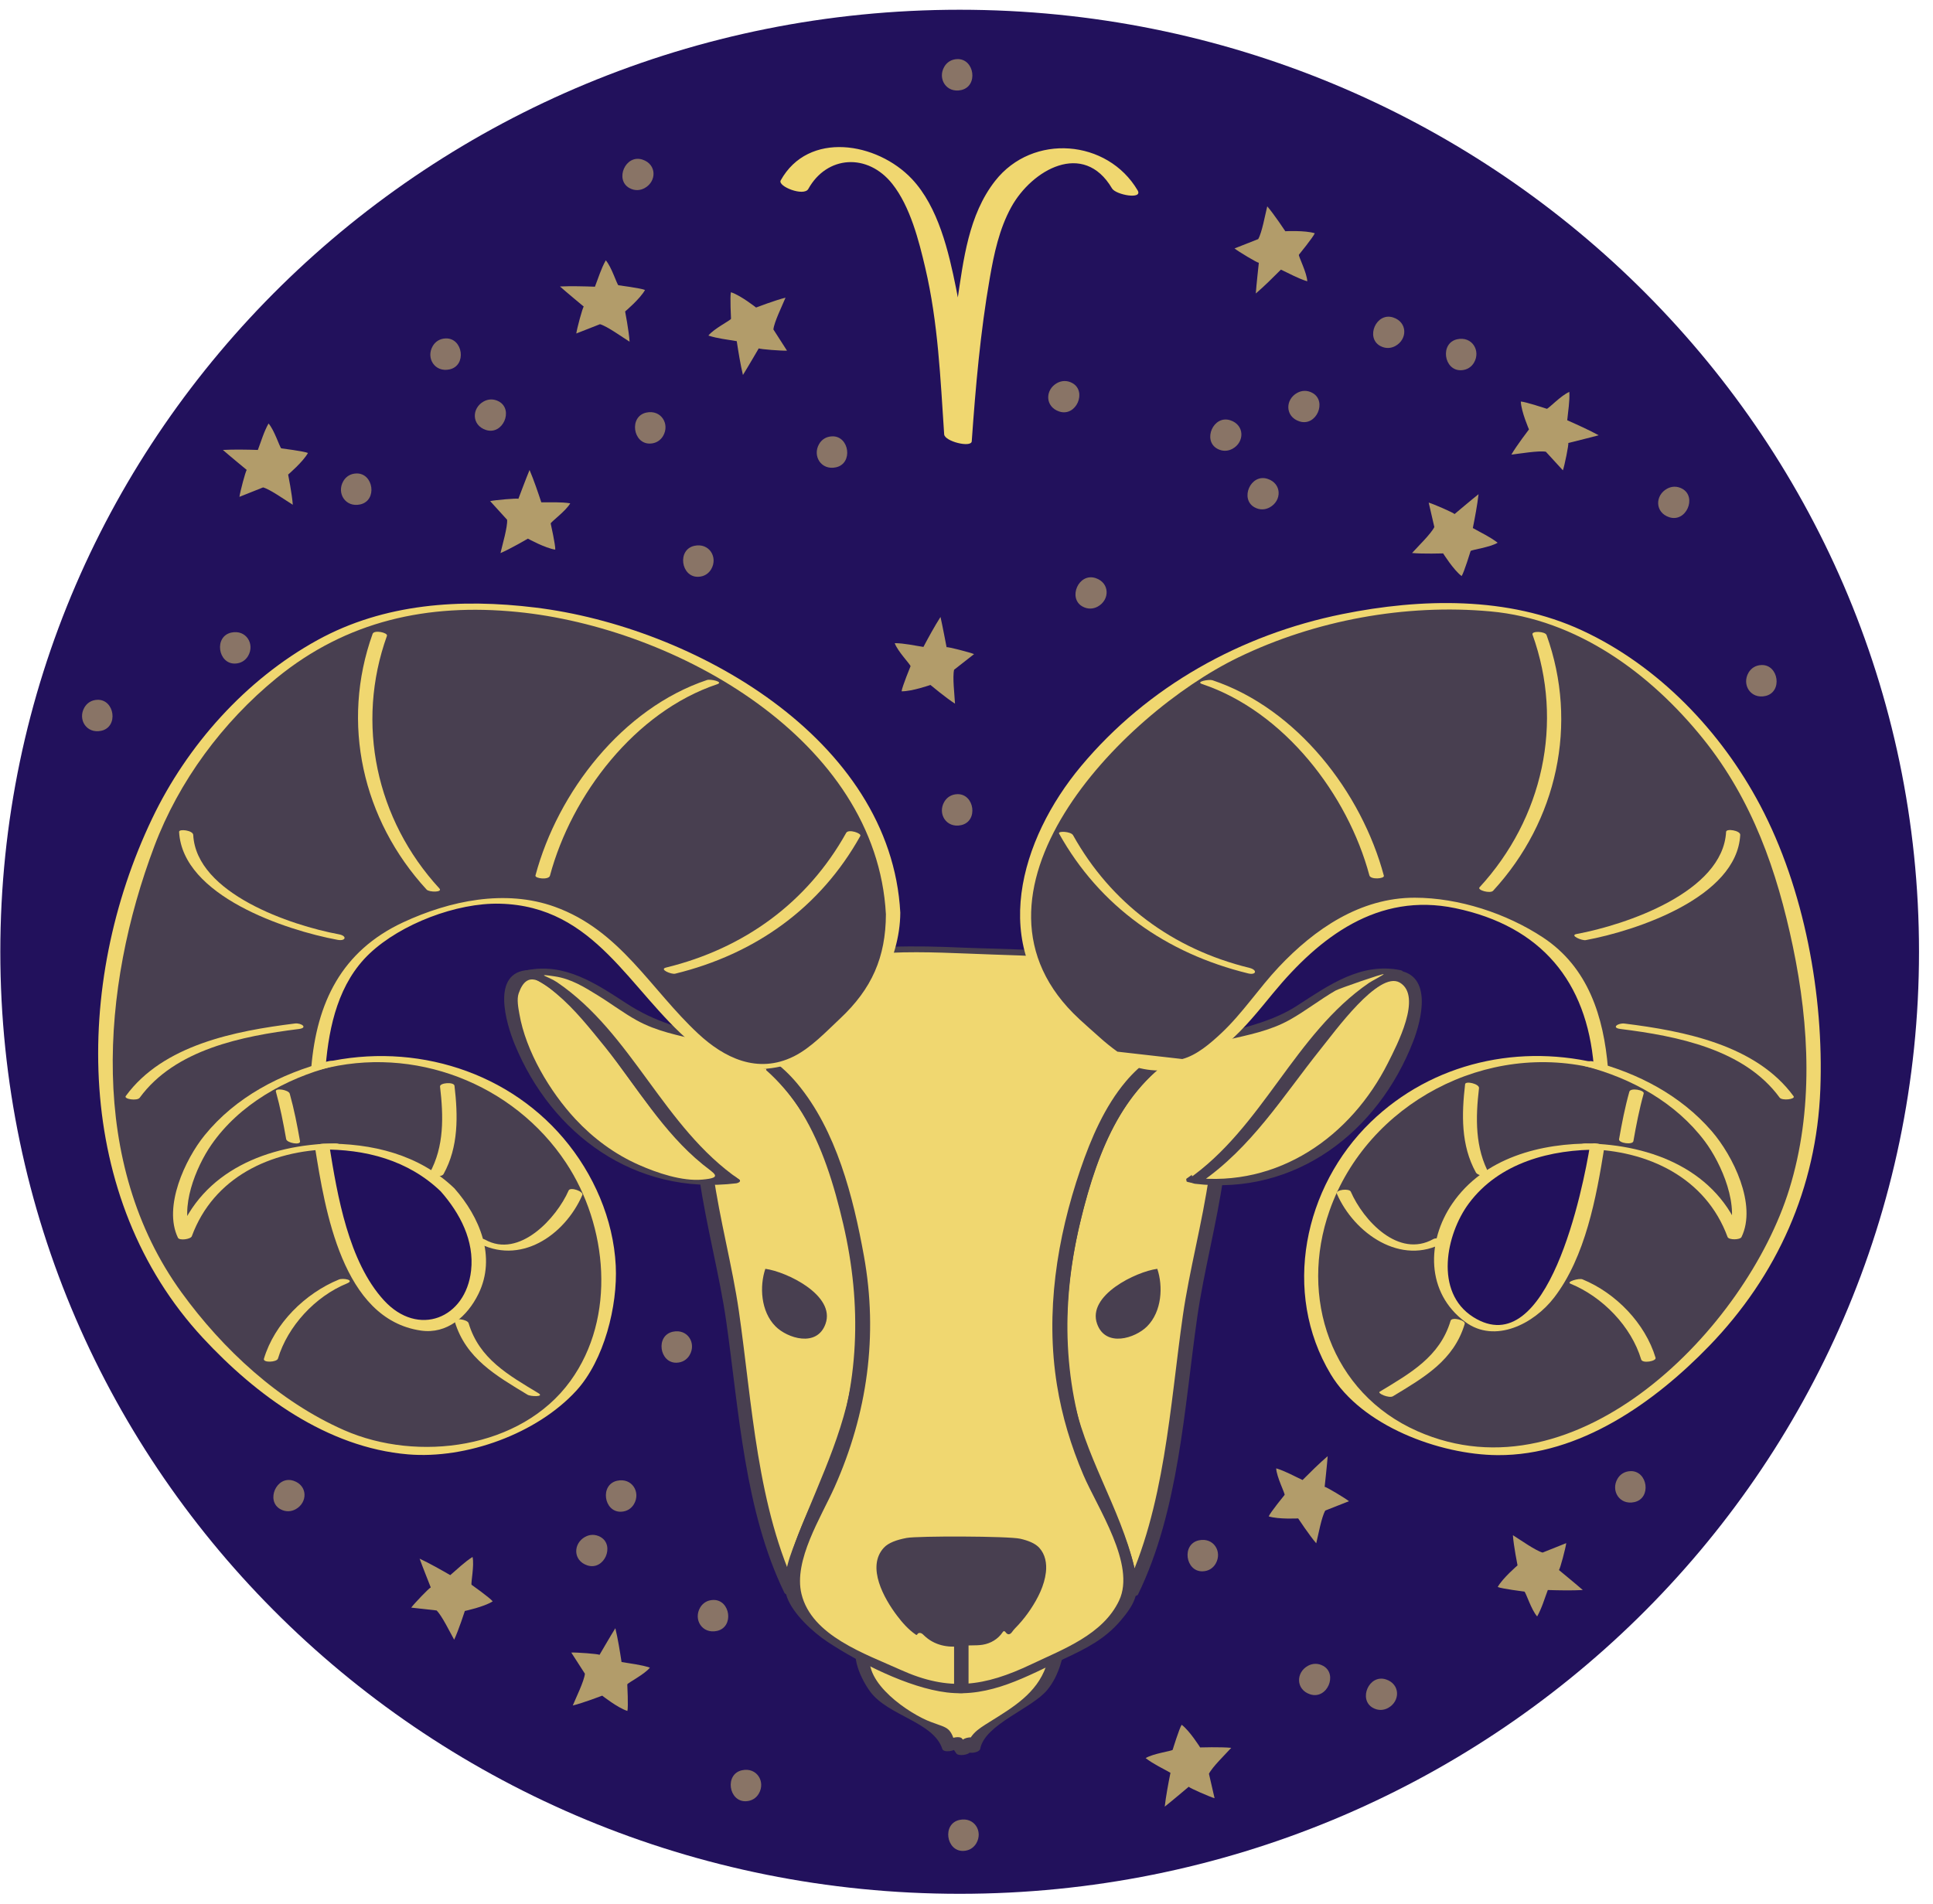 <svg width="136" height="134" viewBox="0 0 136 134" fill="none" xmlns="http://www.w3.org/2000/svg">
<path d="M67.519 133.27C104.796 133.27 135.016 103.59 135.016 66.978C135.016 30.366 104.796 0.686 67.519 0.686C30.241 0.686 0.022 30.366 0.022 66.978C0.022 103.59 30.241 133.27 67.519 133.27Z" fill="#22115C"/>
<g opacity="0.7">
<path d="M108.761 31.789C108.24 31.697 106.948 31.924 106.336 31.99C106.708 31.347 107.574 30.218 107.574 30.218C107.574 30.218 107.027 28.963 107 28.257C107.304 28.262 108.831 28.768 108.831 28.768C108.955 28.756 109.848 27.809 110.414 27.58C110.45 28.254 110.326 28.922 110.266 29.575C110.937 29.87 111.823 30.27 112.478 30.63C111.981 30.77 110.339 31.173 110.339 31.173C110.385 31.266 110.074 32.785 109.96 33.098L108.761 31.789Z" fill="#F0D770"/>
<path d="M30.716 113.33C31.094 113.694 31.655 114.861 31.954 115.387C32.27 114.714 32.705 113.366 32.705 113.366C32.705 113.366 34.066 113.076 34.665 112.69C34.486 112.451 33.178 111.522 33.178 111.522C33.118 111.415 33.384 110.152 33.247 109.566C32.669 109.931 32.186 110.416 31.679 110.844C31.044 110.477 30.199 110.001 29.523 109.685C29.692 110.162 30.308 111.711 30.308 111.711C30.206 111.728 29.128 112.858 28.933 113.13L30.716 113.33Z" fill="#F0D770"/>
<path d="M42.213 22.814C42.723 22.958 43.78 23.724 44.296 24.047C44.251 23.307 43.982 21.918 43.982 21.918C43.982 21.918 45.038 21.029 45.381 20.406C45.107 20.282 43.508 20.073 43.508 20.073C43.402 20.008 43.023 18.77 42.621 18.321C42.287 18.911 42.098 19.564 41.857 20.176C41.122 20.148 40.15 20.125 39.399 20.16C39.779 20.504 41.072 21.576 41.072 21.576C40.988 21.64 40.587 23.138 40.546 23.468L42.213 22.814Z" fill="#F0D770"/>
<path d="M54.414 23.185C54.464 22.668 55.037 21.51 55.267 20.948C54.536 21.127 53.195 21.641 53.195 21.641C53.195 21.641 52.11 20.783 51.425 20.565C51.35 20.854 51.432 22.435 51.432 22.435C51.386 22.55 50.217 23.137 49.84 23.614C50.492 23.828 51.179 23.892 51.836 24.009C51.944 24.726 52.097 25.67 52.271 26.387C52.544 25.956 53.385 24.513 53.385 24.513C53.461 24.581 55.033 24.695 55.371 24.675L54.414 23.185Z" fill="#F0D770"/>
<path d="M88.523 16.826C88.787 16.378 89.013 15.108 89.16 14.521C89.647 15.085 90.431 16.272 90.431 16.272C90.431 16.272 91.82 16.199 92.504 16.415C92.392 16.693 91.385 17.928 91.385 17.928C91.355 18.046 91.953 19.196 91.976 19.796C91.321 19.595 90.724 19.253 90.121 18.974C89.606 19.491 88.922 20.171 88.354 20.653C88.386 20.147 88.567 18.493 88.567 18.493C88.461 18.503 87.119 17.694 86.857 17.483L88.523 16.826Z" fill="#F0D770"/>
<path d="M67.128 47.131C67.005 47.636 67.161 48.917 67.191 49.518C66.56 49.117 65.463 48.201 65.463 48.201C65.463 48.201 64.153 48.661 63.434 48.648C63.459 48.352 64.063 46.882 64.063 46.882C64.057 46.759 63.147 45.829 62.951 45.259C63.638 45.266 64.309 45.425 64.97 45.525C65.308 44.884 65.769 44.041 66.171 43.416C66.287 43.913 66.599 45.546 66.599 45.546C66.698 45.506 68.22 45.904 68.533 46.03L67.128 47.131Z" fill="#F0D770"/>
<path d="M100.916 37.089C100.69 37.558 99.754 38.463 99.348 38.915C100.097 38.988 101.536 38.944 101.536 38.944C101.536 38.944 102.264 40.109 102.835 40.539C103.005 40.292 103.468 38.776 103.468 38.776C103.55 38.683 104.853 38.514 105.369 38.192C104.829 37.775 104.201 37.488 103.624 37.159C103.767 36.451 103.944 35.508 104.026 34.777C103.621 35.092 102.337 36.177 102.337 36.177C102.286 36.087 100.846 35.46 100.519 35.37L100.916 37.089Z" fill="#F0D770"/>
<path d="M35.68 36.578C35.716 37.098 35.345 38.335 35.213 38.922C35.904 38.629 37.142 37.905 37.142 37.905C37.142 37.905 38.354 38.574 39.066 38.679C39.091 38.383 38.745 36.837 38.745 36.837C38.772 36.716 39.827 35.946 40.12 35.42C39.44 35.31 38.751 35.362 38.084 35.348C37.858 34.661 37.549 33.755 37.258 33.074C37.058 33.543 36.472 35.104 36.472 35.104C36.384 35.048 34.814 35.188 34.486 35.264L35.68 36.578Z" fill="#F0D770"/>
<path d="M18.511 34.299C19.019 34.442 20.081 35.201 20.6 35.521C20.55 34.783 20.273 33.396 20.273 33.396C20.273 33.396 21.324 32.498 21.667 31.876C21.389 31.753 19.789 31.551 19.789 31.551C19.684 31.488 19.301 30.253 18.893 29.804C18.561 30.396 18.375 31.051 18.142 31.664C17.405 31.639 16.432 31.622 15.682 31.663C16.065 32.004 17.361 33.071 17.361 33.071C17.279 33.134 16.886 34.633 16.847 34.963L18.511 34.299Z" fill="#F0D770"/>
<path d="M41.152 117.782C41.102 118.299 40.529 119.457 40.299 120.019C41.03 119.84 42.371 119.326 42.371 119.326C42.371 119.326 43.456 120.184 44.142 120.402C44.216 120.114 44.134 118.532 44.134 118.532C44.18 118.417 45.349 117.83 45.726 117.353C45.074 117.139 44.387 117.076 43.73 116.958C43.622 116.241 43.468 115.297 43.294 114.58C43.02 115.011 42.181 116.454 42.181 116.454C42.104 116.386 40.532 116.272 40.193 116.292L41.152 117.782Z" fill="#F0D770"/>
<path d="M93.243 106.299C92.978 106.747 92.752 108.017 92.606 108.604C92.119 108.04 91.335 106.853 91.335 106.853C91.335 106.853 89.945 106.926 89.262 106.71C89.374 106.432 90.381 105.197 90.381 105.197C90.411 105.079 89.813 103.929 89.789 103.329C90.445 103.53 91.042 103.872 91.644 104.151C92.16 103.634 92.844 102.954 93.412 102.472C93.379 102.978 93.198 104.632 93.198 104.632C93.305 104.622 94.647 105.431 94.909 105.642L93.243 106.299Z" fill="#F0D770"/>
<path d="M85.058 124.824C85.284 124.355 86.22 123.45 86.626 122.998C85.876 122.925 84.438 122.969 84.438 122.969C84.438 122.969 83.71 121.804 83.139 121.374C82.969 121.621 82.505 123.137 82.505 123.137C82.424 123.23 81.121 123.399 80.604 123.721C81.145 124.138 81.773 124.426 82.35 124.754C82.206 125.462 82.03 126.405 81.947 127.136C82.353 126.821 83.636 125.736 83.636 125.736C83.687 125.826 85.128 126.453 85.454 126.544L85.058 124.824Z" fill="#F0D770"/>
<path d="M108.531 109.257C108.023 109.114 106.961 108.355 106.443 108.035C106.492 108.773 106.769 110.159 106.769 110.159C106.769 110.159 105.719 111.057 105.375 111.679C105.653 111.802 107.254 112.004 107.254 112.004C107.359 112.067 107.742 113.302 108.15 113.751C108.482 113.16 108.667 112.504 108.9 111.891C109.638 111.916 110.611 111.933 111.36 111.892C110.977 111.551 109.681 110.485 109.681 110.485C109.764 110.422 110.157 108.923 110.196 108.592L108.531 109.257Z" fill="#F0D770"/>
</g>
<g opacity="0.5">
<path d="M34.037 28.248C33.173 28.719 33.174 29.924 34.186 30.256C35.382 30.648 36.152 28.838 35.107 28.256C34.728 28.046 34.346 28.08 34.037 28.248Z" fill="#F0D770"/>
<path d="M103.706 25.52C104.199 24.679 103.565 23.646 102.525 23.874C101.294 24.144 101.584 26.084 102.784 26.054C103.22 26.043 103.53 25.82 103.706 25.52Z" fill="#F0D770"/>
<path d="M89.331 35.706C90.195 35.235 90.195 34.03 89.183 33.698C87.986 33.306 87.217 35.116 88.261 35.698C88.64 35.909 89.023 35.874 89.331 35.706Z" fill="#F0D770"/>
<path d="M113.805 104.06C113.311 104.901 113.946 105.934 114.986 105.706C116.217 105.436 115.927 103.496 114.726 103.526C114.292 103.537 113.981 103.761 113.805 104.06Z" fill="#F0D770"/>
<path d="M98.171 24.349C99.035 23.878 99.034 22.673 98.022 22.341C96.826 21.949 96.056 23.759 97.101 24.341C97.481 24.552 97.863 24.517 98.171 24.349Z" fill="#F0D770"/>
<path d="M5.943 49.78C5.449 50.621 6.083 51.653 7.124 51.426C8.355 51.156 8.064 49.216 6.864 49.246C6.428 49.257 6.119 49.48 5.943 49.78Z" fill="#F0D770"/>
<path d="M41.172 108.149C40.308 108.62 40.309 109.826 41.321 110.157C42.517 110.549 43.287 108.739 42.243 108.157C41.864 107.946 41.481 107.981 41.172 108.149Z" fill="#F0D770"/>
<path d="M17.454 46.162C17.948 45.321 17.314 44.288 16.273 44.516C15.042 44.786 15.332 46.726 16.533 46.696C16.967 46.685 17.278 46.461 17.454 46.162Z" fill="#F0D770"/>
<path d="M92.027 117.223C91.163 117.694 91.164 118.899 92.176 119.231C93.372 119.623 94.141 117.813 93.097 117.231C92.718 117.021 92.335 117.056 92.027 117.223Z" fill="#F0D770"/>
<path d="M46.652 30.681C47.146 29.84 46.512 28.808 45.471 29.035C44.24 29.305 44.53 31.245 45.731 31.215C46.166 31.204 46.476 30.98 46.652 30.681Z" fill="#F0D770"/>
<path d="M86.71 31.584C87.575 31.113 87.574 29.908 86.562 29.576C85.365 29.184 84.597 30.994 85.64 31.576C86.019 31.786 86.402 31.751 86.71 31.584Z" fill="#F0D770"/>
<path d="M30.448 24.349C29.954 25.19 30.588 26.223 31.629 25.995C32.86 25.725 32.57 23.785 31.369 23.815C30.934 23.826 30.624 24.05 30.448 24.349Z" fill="#F0D770"/>
<path d="M117.293 34.389C116.429 34.86 116.43 36.066 117.442 36.397C118.638 36.789 119.407 34.979 118.363 34.397C117.985 34.186 117.602 34.221 117.293 34.389Z" fill="#F0D770"/>
<path d="M24.159 33.852C23.665 34.693 24.299 35.726 25.34 35.498C26.571 35.228 26.281 33.288 25.08 33.318C24.645 33.328 24.335 33.552 24.159 33.852Z" fill="#F0D770"/>
<path d="M50.037 40.056C50.53 39.215 49.896 38.182 48.855 38.41C47.624 38.68 47.915 40.62 49.115 40.59C49.551 40.58 49.861 40.356 50.037 40.056Z" fill="#F0D770"/>
<path d="M91.273 27.644C90.408 28.115 90.409 29.321 91.421 29.652C92.618 30.044 93.388 28.234 92.343 27.652C91.964 27.441 91.581 27.476 91.273 27.644Z" fill="#F0D770"/>
<path d="M74.379 26.951C73.515 27.422 73.516 28.627 74.528 28.959C75.724 29.351 76.493 27.541 75.449 26.959C75.07 26.749 74.688 26.784 74.379 26.951Z" fill="#F0D770"/>
<path d="M57.634 31.24C57.14 32.081 57.775 33.114 58.815 32.886C60.046 32.616 59.756 30.676 58.556 30.706C58.12 30.717 57.81 30.94 57.634 31.24Z" fill="#F0D770"/>
<path d="M66.439 4.693C65.946 5.534 66.58 6.566 67.621 6.339C68.852 6.069 68.561 4.129 67.361 4.159C66.925 4.169 66.616 4.393 66.439 4.693Z" fill="#F0D770"/>
<path d="M97.662 120.191C98.526 119.72 98.525 118.514 97.513 118.183C96.317 117.791 95.547 119.601 96.592 120.183C96.97 120.393 97.353 120.359 97.662 120.191Z" fill="#F0D770"/>
<path d="M44.603 105.848C45.096 105.007 44.462 103.974 43.422 104.202C42.191 104.472 42.481 106.412 43.681 106.382C44.117 106.371 44.426 106.148 44.603 105.848Z" fill="#F0D770"/>
<path d="M77.229 42.688C78.094 42.217 78.092 41.012 77.08 40.68C75.884 40.288 75.114 42.098 76.159 42.68C76.538 42.89 76.921 42.856 77.229 42.688Z" fill="#F0D770"/>
<path d="M49.262 113.125C48.768 113.966 49.402 114.999 50.443 114.771C51.674 114.501 51.384 112.561 50.183 112.591C49.748 112.602 49.438 112.825 49.262 113.125Z" fill="#F0D770"/>
<path d="M20.795 106.21C21.659 105.739 21.658 104.534 20.646 104.202C19.45 103.81 18.68 105.62 19.724 106.202C20.103 106.413 20.487 106.378 20.795 106.21Z" fill="#F0D770"/>
<path d="M123.023 47.333C122.529 48.174 123.163 49.206 124.204 48.979C125.435 48.709 125.144 46.769 123.944 46.799C123.508 46.81 123.199 47.034 123.023 47.333Z" fill="#F0D770"/>
<path d="M48.518 95.362C49.011 94.521 48.377 93.489 47.337 93.716C46.105 93.986 46.396 95.926 47.596 95.896C48.031 95.886 48.341 95.662 48.518 95.362Z" fill="#F0D770"/>
<path d="M53.386 126.222C53.879 125.381 53.245 124.348 52.204 124.576C50.973 124.846 51.264 126.786 52.464 126.756C52.9 126.745 53.21 126.521 53.386 126.222Z" fill="#F0D770"/>
<path d="M66.439 56.421C65.946 57.262 66.58 58.295 67.621 58.067C68.852 57.797 68.561 55.857 67.361 55.887C66.925 55.897 66.616 56.121 66.439 56.421Z" fill="#F0D770"/>
<path d="M45.35 13.239C46.214 12.768 46.213 11.563 45.201 11.231C44.005 10.839 43.235 12.649 44.28 13.231C44.659 13.442 45.041 13.407 45.35 13.239Z" fill="#F0D770"/>
<path d="M68.689 129.717C69.182 128.876 68.548 127.843 67.507 128.071C66.276 128.341 66.567 130.281 67.767 130.251C68.202 130.24 68.512 130.016 68.689 129.717Z" fill="#F0D770"/>
<path d="M85.527 110.042C86.021 109.201 85.387 108.168 84.346 108.396C83.115 108.666 83.405 110.606 84.606 110.576C85.041 110.566 85.351 110.342 85.527 110.042Z" fill="#F0D770"/>
</g>
<path d="M56.871 13.295C58.182 10.932 61.052 10.757 62.782 12.944C64.04 14.534 64.65 16.932 65.1 18.856C66.006 22.723 66.163 26.621 66.429 30.565C66.463 31.065 68.335 31.526 68.369 31.055C68.642 27.205 68.975 23.371 69.639 19.565C69.935 17.861 70.303 16.109 71.15 14.573C72.596 11.948 76.233 9.856 78.239 13.26C78.508 13.716 80.434 14.064 80.039 13.395C77.923 9.804 72.662 9.358 70.019 12.724C68.133 15.127 67.787 18.296 67.35 21.2C66.888 24.271 66.646 27.358 66.426 30.454C67.073 30.617 67.719 30.781 68.366 30.944C68.124 27.362 67.979 23.816 67.266 20.285C66.749 17.722 66.02 14.567 64.157 12.592C61.707 9.997 56.872 9.192 54.928 12.695C54.694 13.115 56.562 13.851 56.871 13.295Z" fill="#F0D770"/>
<path d="M69.652 115.808C69.47 115.714 69.124 115.809 68.239 115.809C68.006 115.809 67.769 115.811 67.533 115.812C67.297 115.81 67.061 115.809 66.828 115.809C65.942 115.81 65.597 115.714 65.413 115.808C64.669 115.793 63.925 115.754 63.184 115.675C62.788 115.633 62.375 115.602 61.987 115.513C61.785 115.467 61.534 115.325 61.327 115.356C60.315 115.511 60.873 117.197 61.057 117.747C61.421 118.83 62.302 119.689 63.227 120.334C63.731 120.686 64.267 121.001 64.829 121.257C65.103 121.381 66.189 121.567 66.335 121.765C66.625 122.157 66.589 122.596 66.805 123.015C66.882 122.816 67.007 122.568 67.223 122.475C67.453 122.717 67.531 123.053 67.768 123.28C67.896 122.982 67.928 122.749 68.171 122.483C68.331 122.667 68.348 122.913 68.462 123.122C68.434 122.352 68.908 121.981 69.503 121.536C69.801 121.314 70.237 121.201 70.559 120.993C70.903 120.771 71.198 120.481 71.549 120.273C72.207 119.883 72.748 119.461 73.243 118.865C73.713 118.298 74.01 117.622 74.207 116.922C74.311 116.556 74.383 116.184 74.454 115.811C74.524 115.439 74.635 115.348 74.32 115.264C74.048 115.191 73.403 115.458 73.111 115.507C72.699 115.576 72.287 115.632 71.873 115.676C71.382 115.729 70.092 116.036 69.652 115.808Z" fill="#F0D770"/>
<path d="M69.885 115.606C67.802 115.26 65.535 115.72 63.417 115.473C62.663 115.385 61.239 114.769 60.531 115.478C59.664 116.347 60.646 118.27 61.232 119.053C62.508 120.76 65.676 121.166 66.3 123.078C66.393 123.362 67.188 123.229 67.299 123.009C67.423 122.847 67.547 122.685 67.671 122.523C67.361 122.545 67.052 122.567 66.741 122.589C66.917 122.861 67.099 123.129 67.287 123.394C67.428 123.598 68.174 123.502 68.261 123.274C68.343 122.983 68.477 122.717 68.664 122.477C68.331 122.5 67.999 122.523 67.665 122.546C67.762 122.759 67.859 122.972 67.956 123.185C68.082 123.463 68.91 123.357 68.966 123.061C69.298 121.331 72.623 120.23 73.691 118.912C74.537 117.868 74.778 116.635 75.035 115.367C75.027 115.35 75.019 115.333 75.011 115.316C73.791 114.357 71.432 115.88 69.99 115.623C69.741 115.579 68.808 115.902 69.311 115.991C70.206 116.151 70.991 116.004 71.897 115.873C73.392 115.658 74.318 115.23 73.595 117.272C72.922 119.173 71.277 120.144 69.645 121.162C68.728 121.734 68.168 122.072 67.955 123.184C68.292 123.143 68.628 123.101 68.965 123.06C68.868 122.847 68.771 122.634 68.674 122.421C68.546 122.138 67.816 122.269 67.676 122.49C67.488 122.73 67.354 122.995 67.272 123.287C67.597 123.247 67.922 123.207 68.247 123.167C68.058 122.903 67.877 122.634 67.701 122.362C67.552 122.138 66.934 122.284 66.772 122.428C66.444 122.718 66.507 122.633 66.309 123.022C66.642 122.999 66.975 122.976 67.308 122.953C66.835 121.503 66.803 121.662 65.496 121.177C64.02 120.629 60.683 118.421 61.246 116.341C61.57 115.146 64.257 115.992 65.3 116.015C66.632 116.045 68.107 115.793 69.416 116.01C69.733 116.063 70.533 115.713 69.885 115.606Z" fill="#483F50"/>
<path d="M76.4 103.058C74.52 98.406 74.061 93.229 74.993 88.315C75.743 84.367 77.101 79.393 79.692 76.218C80.982 74.637 82.805 73.617 84.8 72.911C87.222 78.252 85.091 83.894 84.188 89.559C83.12 96.263 82.513 103.34 80.53 109.803C80.283 110.608 79.966 111.377 79.584 112.1C79.571 111.904 79.569 111.707 79.544 111.512C79.165 108.525 77.532 105.857 76.4 103.058Z" fill="#F0D770"/>
<path d="M76.894 103.053C74.778 97.54 74.625 91.898 75.957 86.194C77.263 80.608 79.341 75.284 85.144 73.088C84.865 73.031 84.585 72.974 84.306 72.917C86.875 79.206 84.134 86.208 83.22 92.594C82.311 98.944 81.957 106.14 79.102 112.002C79.431 112.052 79.761 112.102 80.091 112.152C79.87 108.9 78.135 106.006 76.894 103.053C76.783 102.79 75.791 102.791 75.907 103.063C77.132 105.979 78.86 108.84 79.079 112.052C79.097 112.32 79.959 112.429 80.069 112.202C82.947 106.292 83.318 99.095 84.234 92.692C85.158 86.244 87.888 79.256 85.295 72.906C85.204 72.68 84.641 72.666 84.457 72.735C79.027 74.79 76.758 79.301 75.323 84.586C73.639 90.789 73.585 97.011 75.908 103.062C76.007 103.326 77.002 103.334 76.894 103.053Z" fill="#483F50"/>
<path d="M58.87 103.058C60.749 98.406 61.209 93.229 60.277 88.315C59.526 84.367 58.169 79.393 55.578 76.218C54.288 74.637 52.465 73.617 50.47 72.911C48.047 78.252 50.179 83.894 51.081 89.559C52.15 96.263 52.756 103.34 54.74 109.803C54.987 110.608 55.304 111.377 55.686 112.1C55.699 111.904 55.701 111.707 55.725 111.512C56.105 108.525 57.738 105.857 58.87 103.058Z" fill="#F0D770"/>
<path d="M59.374 103.124C61.702 97.059 61.608 90.851 59.934 84.648C58.493 79.306 56.198 74.836 50.748 72.774C50.568 72.706 50.064 72.602 49.965 72.845C47.348 79.251 50.176 86.517 51.101 93.02C51.989 99.261 52.385 106.33 55.19 112.09C55.285 112.284 56.168 112.46 56.188 112.168C56.41 108.936 58.141 106.059 59.374 103.124C59.462 102.916 58.492 102.691 58.365 102.991C57.132 105.926 55.401 108.803 55.181 112.035C55.514 112.061 55.846 112.087 56.178 112.113C53.248 106.097 52.928 98.786 51.985 92.266C51.069 85.942 48.431 79.203 50.974 72.977C50.714 73.001 50.453 73.025 50.192 73.048C55.965 75.233 58.038 80.603 59.326 86.132C60.655 91.839 60.477 97.487 58.365 102.991C58.282 103.209 59.259 103.424 59.374 103.124Z" fill="#483F50"/>
<path d="M84.447 72.171C81.427 66.556 72.413 67.169 66.975 66.855C61.782 66.555 53.619 66.976 50.824 72.171C50.691 72.417 50.581 72.664 50.469 72.911C52.465 73.617 54.288 74.637 55.578 76.218C58.169 79.393 59.526 84.366 60.276 88.315C61.21 93.229 60.75 98.407 58.869 103.058C57.738 105.857 56.105 108.525 55.724 111.513C55.7 111.708 55.698 111.905 55.685 112.101C56.621 113.879 57.99 115.353 59.986 116.199C61.846 116.986 63.487 117.99 65.324 118.536C65.79 118.803 66.418 118.932 67.314 118.938C67.424 118.939 67.527 118.923 67.635 118.919C67.743 118.922 67.846 118.939 67.956 118.938C68.852 118.932 69.479 118.803 69.945 118.536C71.782 117.989 73.423 116.986 75.282 116.199C77.279 115.353 78.647 113.879 79.584 112.101C79.571 111.905 79.569 111.708 79.544 111.513C79.164 108.525 77.531 105.857 76.399 103.058C74.519 98.406 74.06 93.229 74.992 88.315C75.742 84.367 77.1 79.393 79.691 76.218C80.981 74.637 82.804 73.617 84.799 72.911C84.688 72.664 84.579 72.417 84.447 72.171Z" fill="#F0D770"/>
<path d="M84.941 72.184C81.563 66.466 73.469 66.934 67.657 66.683C61.44 66.415 53.041 66.41 49.965 72.842C49.921 72.935 50.143 73.029 50.192 73.047C58.514 76.196 60.856 87.872 60.121 95.715C59.703 100.164 57.803 103.82 56.2 107.907C55.685 109.22 54.872 111.046 55.377 112.413C55.813 113.594 57.213 114.873 58.228 115.543C60.446 117.006 63.906 118.771 66.612 119.099C69.678 119.471 72.244 117.956 74.921 116.706C76.418 116.007 77.729 115.347 78.819 114.074C79.972 112.727 80.207 112.007 79.812 110.321C78.81 106.047 76.236 102.389 75.454 98.008C74.608 93.27 75.205 88.536 76.547 83.943C77.977 79.051 80.184 74.977 85.223 73.07C85.282 73.048 85.324 72.984 85.295 72.924C85.176 72.678 85.058 72.431 84.941 72.184C84.815 71.919 83.834 71.908 83.953 72.157C84.342 72.971 81.423 74.142 80.928 74.503C80.29 74.969 79.72 75.497 79.214 76.098C77.718 77.873 76.757 80.123 76.018 82.284C74.352 87.148 73.542 92.365 74.365 97.465C74.718 99.653 75.355 101.761 76.227 103.804C77.216 106.12 79.933 110.108 78.736 112.634C77.6 115.033 74.81 116.049 72.561 117.118C69.269 118.683 66.782 119.056 63.368 117.51C60.864 116.376 57.112 115.119 56.391 112.174C55.812 109.809 57.778 106.754 58.72 104.643C61.028 99.47 61.793 93.963 60.783 88.383C60.034 84.247 58.852 79.545 56.074 76.231C55.544 75.599 54.968 75.06 54.299 74.571C53.684 74.122 52.729 73.864 52.209 73.367C51.499 72.688 51.146 72.807 51.784 71.526C51.992 71.11 52.415 70.721 52.745 70.403C53.595 69.583 54.627 68.967 55.711 68.494C60.156 66.555 65.138 67.016 69.858 67.172C74.813 67.335 81.145 67.405 83.954 72.159C84.106 72.416 85.07 72.404 84.941 72.184Z" fill="#483F50"/>
<path d="M43.065 73.654C42.025 72.391 39.596 69.193 37.325 68.46C37.202 68.497 37.078 68.529 36.957 68.583C34.522 69.665 37.118 74.471 37.929 75.951C40.434 80.524 45.47 83.642 50.871 83.169C51.098 83.149 51.329 83.122 51.559 83.086C50.708 82.519 49.975 81.95 49.469 81.517C46.871 79.293 45.215 76.261 43.065 73.654Z" fill="#F0D770"/>
<path d="M43.558 73.627C42.233 72.003 39.672 68.148 37.2 68.26C34.5 68.383 35.623 72.048 36.209 73.478C38.81 79.829 44.683 84.131 51.805 83.271C51.918 83.257 52.192 83.138 52.003 83.007C48.366 80.501 46.251 76.993 43.558 73.627C43.369 73.39 42.421 73.493 42.572 73.682C44.807 76.477 46.621 79.651 49.443 81.942C50.261 82.606 50.903 82.876 49.419 83.01C47.984 83.14 46.234 82.543 44.941 81.97C43.234 81.214 41.743 80.105 40.485 78.754C38.69 76.827 36.992 73.97 36.541 71.348C36.469 70.928 36.345 70.326 36.494 69.9C37.089 68.197 38.112 69.062 39.147 69.93C40.449 71.021 41.507 72.376 42.572 73.682C42.763 73.917 43.709 73.812 43.558 73.627Z" fill="#483F50"/>
<path d="M53.975 75.036C51.391 72.572 49.064 73.35 46.063 72.128C43.781 71.199 40.257 67.573 37.325 68.461C39.597 69.195 42.025 72.392 43.065 73.655C45.215 76.262 46.871 79.294 49.468 81.516C49.974 81.949 50.707 82.518 51.558 83.085" fill="#F0D770"/>
<path d="M54.418 74.95C53.201 73.903 51.96 73.289 50.379 72.94C47.999 72.415 46.106 71.936 44.059 70.601C41.942 69.219 39.723 67.73 37.074 68.278C36.887 68.317 36.683 68.476 36.96 68.588C40.136 69.881 42.431 73.386 44.364 76.049C46.35 78.786 48.297 81.227 51.116 83.17C51.336 83.322 52.299 83.204 52.002 82.999C46.669 79.324 44.495 72.728 39.193 69.122C38.596 68.716 37.543 68.484 39.044 68.711C40.182 68.883 41.099 69.453 42.065 70.049C42.983 70.614 43.844 71.271 44.788 71.796C47.631 73.376 50.967 72.916 53.532 75.122C53.735 75.295 54.707 75.199 54.418 74.95Z" fill="#483F50"/>
<path d="M92.461 73.654C93.502 72.391 95.93 69.193 98.201 68.46C98.325 68.497 98.448 68.529 98.569 68.583C101.004 69.665 98.408 74.471 97.598 75.951C95.092 80.524 90.056 83.642 84.656 83.169C84.429 83.149 84.198 83.122 83.967 83.086C84.819 82.519 85.553 81.95 86.058 81.517C88.655 79.293 90.312 76.261 92.461 73.654Z" fill="#F0D770"/>
<path d="M92.928 73.81C93.854 72.675 97.005 68.271 98.487 69.148C100.099 70.103 98.269 73.573 97.659 74.787C95.062 79.956 89.947 83.601 83.878 82.868C84.064 82.992 84.249 83.116 84.436 83.241C88.085 80.726 90.223 77.193 92.928 73.81C93.117 73.575 92.172 73.275 91.993 73.498C89.286 76.881 87.149 80.414 83.499 82.929C83.264 83.091 83.996 83.294 84.057 83.302C91.166 84.161 96.969 79.63 99.424 73.294C100.002 71.804 100.837 68.587 98.31 68.282C95.864 67.986 93.277 71.924 91.993 73.498C91.804 73.731 92.747 74.033 92.928 73.81Z" fill="#483F50"/>
<path d="M81.551 75.036C84.135 72.572 86.461 73.35 89.464 72.128C91.745 71.199 95.269 67.573 98.202 68.461C95.93 69.195 93.502 72.392 92.461 73.655C90.312 76.262 88.655 79.294 86.059 81.516C85.553 81.949 84.82 82.518 83.969 83.085" fill="#F0D770"/>
<path d="M82.001 75.081C84.554 72.886 87.921 73.347 90.749 71.762C91.86 71.14 92.862 70.345 93.964 69.708C94.226 69.557 97.374 68.474 97.354 68.553C97.34 68.61 96.512 69.036 96.327 69.162C91.04 72.788 88.853 79.365 83.519 83.039C83.242 83.23 84.194 83.283 84.416 83.13C87.112 81.273 89.021 78.96 90.916 76.348C92.89 73.629 95.216 69.927 98.478 68.598C98.647 68.529 98.841 68.336 98.54 68.274C95.767 67.7 93.479 69.334 91.269 70.766C88.055 72.847 84.041 72.462 81.102 74.99C80.829 75.225 81.794 75.259 82.001 75.081Z" fill="#483F50"/>
<path d="M53.847 89.289C55.333 89.487 58.807 91.152 58.079 93.168C57.476 94.84 55.395 94.177 54.561 93.336C53.515 92.283 53.434 90.503 53.847 89.289Z" fill="#483F50"/>
<path d="M81.423 89.289C79.936 89.487 76.463 91.152 77.191 93.168C77.794 94.84 79.875 94.177 80.709 93.336C81.755 92.283 81.836 90.503 81.423 89.289Z" fill="#483F50"/>
<path d="M67.126 111.86C67.126 114.224 67.126 116.588 67.126 118.952C67.126 119.229 68.144 119.215 68.144 118.924C68.144 116.56 68.144 114.196 68.144 111.832C68.144 111.556 67.126 111.57 67.126 111.86Z" fill="#483F50"/>
<path d="M73.118 108.918C72.838 108.613 72.359 108.416 71.785 108.284C70.954 108.093 64.564 108.08 63.787 108.227C63.093 108.358 62.504 108.566 62.182 108.918C60.939 110.274 62.214 112.507 63.106 113.688C63.484 114.188 63.903 114.668 64.424 115.026C64.447 115.042 64.475 115.059 64.501 115.049C64.528 115.04 64.539 115.009 64.554 114.986C64.604 114.909 64.718 114.896 64.803 114.929C64.89 114.963 64.955 115.032 65.021 115.096C65.721 115.772 66.68 115.979 67.625 115.83C68.118 115.753 68.633 115.823 69.135 115.743C69.707 115.652 70.224 115.34 70.546 114.858C70.563 114.831 70.583 114.803 70.613 114.792C70.661 114.775 70.713 114.81 70.742 114.852C70.902 115.078 71.07 115.04 71.215 114.832C71.337 114.656 71.49 114.515 71.636 114.357C71.956 114.012 72.246 113.639 72.507 113.248C73.026 112.47 73.478 111.578 73.587 110.643C73.657 110.03 73.549 109.389 73.118 108.918Z" fill="#483F50"/>
<path d="M62.836 64.277C62.674 57.645 57.438 52.103 52.37 48.468C46.135 43.994 37.109 42.017 29.505 42.89C20.572 43.915 12.465 52.629 9.921 60.845C6.78 70.985 5.817 81.669 11.915 90.526C15.135 95.202 21.57 101.232 28.108 102.034C32.573 102.937 40.047 99.624 41.346 95.848C42.054 93.786 42.906 91.664 42.838 89.491C42.688 84.742 40.071 80.125 36.06 77.413C31.85 74.566 27.023 73.735 22.407 75.088C22.609 71.971 23.487 68.976 25.564 67.04C27.838 64.92 32.219 63.42 35.28 63.387C39.041 63.346 42.105 65.558 44.59 68.184C47.036 70.77 48.939 74.469 52.805 75.062C55.828 75.526 57.439 73.583 59.556 71.731C61.923 69.66 62.915 67.495 62.836 64.277ZM31.488 83.73C34.518 86.911 34.576 91.496 30.692 93.506C30.169 93.495 29.643 93.429 29.121 93.288C25.322 92.264 24.127 87.061 23.278 83.746C23.042 82.824 22.83 81.787 22.668 80.688C25.953 80.56 29.387 81.525 31.488 83.73Z" fill="#483F50"/>
<path d="M63.342 64.222C62.684 51.968 48.759 44.109 37.663 42.754C32.401 42.111 27.033 42.458 22.336 45.044C17.276 47.83 13.164 52.458 10.709 57.593C5.138 69.245 5.173 84.335 14.276 94.151C18.016 98.183 23.001 101.865 28.709 102.346C32.811 102.691 37.774 100.889 40.54 97.872C42.508 95.726 43.464 91.895 43.322 89.062C43.158 85.798 41.766 82.598 39.645 80.101C35.408 75.113 28.546 73.244 22.251 74.911C22.472 74.952 22.693 74.993 22.913 75.034C23.152 72.176 23.826 69.158 26.012 67.094C28.209 65.02 32.123 63.52 35.166 63.594C41.893 63.758 44.266 69.696 48.668 73.413C55.121 78.861 63.318 70.949 63.342 64.222C63.343 63.963 62.331 64.026 62.33 64.331C62.319 67.369 61.337 69.586 59.107 71.678C58.137 72.587 57.064 73.733 55.858 74.335C53.283 75.62 50.922 74.415 49.13 72.748C45.757 69.611 43.657 65.478 39.033 63.812C35.548 62.556 31.639 63.384 28.375 64.901C24.018 66.927 22.282 70.564 21.899 75.142C21.882 75.353 22.487 75.284 22.561 75.265C29.112 73.531 36.125 76.237 39.822 81.825C42.748 86.246 43.384 92.69 40.133 97.18C36.653 101.987 29.366 102.905 24.224 100.648C19.624 98.629 15.668 94.946 12.767 90.944C6.206 81.891 7.092 69.531 10.861 59.543C12.585 54.976 15.657 50.823 19.462 47.714C24.392 43.686 30.081 42.442 36.382 43.062C47.526 44.157 61.668 52.03 62.329 64.33C62.344 64.602 63.358 64.518 63.342 64.222Z" fill="#F0D770"/>
<path d="M31.006 83.836C32.37 85.387 33.378 87.306 33.145 89.408C32.77 92.79 29.415 94.128 27.016 91.511C24.522 88.792 23.735 84.132 23.174 80.633C22.968 80.72 22.762 80.807 22.555 80.894C25.706 80.852 28.717 81.641 31.006 83.836C31.225 84.046 32.15 83.798 31.97 83.625C29.486 81.243 26.177 80.437 22.782 80.482C22.678 80.483 22.128 80.527 22.163 80.743C22.864 85.118 24.076 92.837 29.617 93.635C31.447 93.899 32.88 92.647 33.661 91.053C34.935 88.454 33.753 85.651 31.97 83.625C31.774 83.402 30.827 83.632 31.006 83.836Z" fill="#F0D770"/>
<path d="M23.549 80.464C18.875 80.537 14.21 82.374 12.508 86.996C12.833 86.961 13.158 86.926 13.483 86.891C12.59 85.042 13.789 82.124 14.868 80.564C16.834 77.721 20.09 75.897 23.409 75.036C24.077 74.863 23.527 74.57 23.098 74.682C19.749 75.55 16.586 77.193 14.393 79.895C13.023 81.584 11.469 84.925 12.52 87.102C12.626 87.322 13.418 87.207 13.495 86.997C15.017 82.865 19.014 80.944 23.323 80.877C23.757 80.87 24.244 80.453 23.549 80.464Z" fill="#F0D770"/>
<path d="M31.992 92.989C32.77 95.596 34.898 96.804 37.118 98.15C37.335 98.281 38.323 98.309 37.886 98.044C35.759 96.755 33.719 95.621 32.971 93.116C32.889 92.84 31.909 92.714 31.992 92.989Z" fill="#F0D770"/>
<path d="M33.521 87.4C36.556 89.109 39.719 86.961 40.973 84.092C41.08 83.848 40.127 83.501 40.007 83.777C39.164 85.706 36.543 88.596 34.12 87.231C33.852 87.08 32.955 87.081 33.521 87.4Z" fill="#F0D770"/>
<path d="M30.96 76.464C31.203 78.539 31.267 80.681 30.219 82.569C30.085 82.812 31.061 82.881 31.206 82.622C32.269 80.707 32.225 78.52 31.977 76.409C31.943 76.117 30.929 76.192 30.96 76.464Z" fill="#F0D770"/>
<path d="M19.41 76.813C19.718 77.915 19.935 79.035 20.134 80.16C20.183 80.435 21.162 80.611 21.109 80.311C20.911 79.186 20.694 78.066 20.385 76.964C20.308 76.685 19.334 76.538 19.41 76.813Z" fill="#F0D770"/>
<path d="M12.601 58.535C12.838 63.043 20.085 65.459 23.752 66.138C24.336 66.246 24.439 65.858 23.84 65.748C20.487 65.127 13.812 62.887 13.595 58.753C13.578 58.43 12.589 58.311 12.601 58.535Z" fill="#F0D770"/>
<path d="M9.829 77.25C12.31 73.848 17.045 72.909 21.017 72.414C21.702 72.329 21.191 71.97 20.751 72.025C16.549 72.548 11.476 73.527 8.848 77.131C8.693 77.346 9.652 77.494 9.829 77.25Z" fill="#F0D770"/>
<path d="M23.846 90.041C21.456 91.02 19.311 93.142 18.569 95.616C18.48 95.91 19.476 95.872 19.557 95.604C20.241 93.325 22.178 91.233 24.399 90.323C25.006 90.074 24.138 89.922 23.846 90.041Z" fill="#F0D770"/>
<path d="M26.216 44.605C23.963 50.88 25.498 57.688 30.015 62.601C30.196 62.797 31.174 62.803 30.914 62.522C26.457 57.674 25.009 50.916 27.224 44.745C27.306 44.519 26.324 44.306 26.216 44.605Z" fill="#F0D770"/>
<path d="M49.745 47.853C43.783 49.848 39.241 55.747 37.674 61.605C37.614 61.828 38.609 61.938 38.692 61.626C40.212 55.943 44.683 50.083 50.458 48.151C50.949 47.987 49.991 47.771 49.745 47.853Z" fill="#F0D770"/>
<path d="M59.536 58.608C56.813 63.493 52.374 66.742 46.863 68.088C46.346 68.214 47.243 68.583 47.501 68.52C53.159 67.138 57.724 63.861 60.529 58.828C60.637 58.636 59.696 58.321 59.536 58.608Z" fill="#F0D770"/>
<path d="M75.484 71.732C77.601 73.584 79.212 75.526 82.234 75.063C86.1 74.47 88.003 70.771 90.45 68.185C92.934 65.559 95.998 63.348 99.759 63.388C102.82 63.421 107.2 64.921 109.476 67.041C111.553 68.976 112.43 71.972 112.633 75.089C108.017 73.736 103.189 74.566 98.979 77.414C94.969 80.126 92.351 84.743 92.201 89.492C92.133 91.665 92.984 93.787 93.694 95.849C94.992 99.625 102.467 102.938 106.931 102.035C113.47 101.232 119.905 95.203 123.124 90.527C129.222 81.67 128.26 70.986 125.119 60.846C122.574 52.63 114.468 43.916 105.534 42.891C97.931 42.019 88.904 43.995 82.669 48.469C77.602 52.105 72.365 57.647 72.203 64.278C72.124 67.495 73.116 69.66 75.484 71.732ZM112.369 80.688C112.208 81.787 111.996 82.824 111.761 83.746C110.912 87.061 109.717 92.264 105.918 93.288C105.396 93.429 104.869 93.495 104.346 93.506C100.463 91.496 100.52 86.911 103.551 83.73C105.651 81.525 109.086 80.56 112.369 80.688Z" fill="#483F50"/>
<path d="M75.033 71.752C77.092 73.59 79.064 75.546 82.059 75.314C85.497 75.047 87.581 72.303 89.587 69.871C92.82 65.95 96.937 62.772 102.386 63.909C108.455 65.175 111.637 69.094 112.132 74.998C112.355 74.974 112.578 74.949 112.802 74.925C106.993 73.388 100.789 74.749 96.442 78.959C91.736 83.517 90.167 90.939 93.626 96.709C95.794 100.327 101.266 102.374 105.367 102.4C111.151 102.437 116.421 98.672 120.233 94.737C125.059 89.755 127.807 83.566 128.073 76.669C128.327 70.064 126.95 62.552 123.837 56.665C121.103 51.494 116.712 46.87 111.305 44.362C106.11 41.952 99.982 42.097 94.46 43.211C87.286 44.659 80.739 48.318 76.068 53.906C71.763 59.055 69.519 66.66 75.033 71.752C75.228 71.933 76.199 71.956 75.935 71.712C66.516 63.012 78.85 50.268 87.124 46.264C92.531 43.647 98.86 42.479 104.865 43.025C110.951 43.578 116.132 47.399 119.826 51.989C123.29 56.293 125.029 61.287 126.141 66.605C127.313 72.208 127.6 78.15 125.89 83.68C122.871 93.437 110.962 105.684 99.722 100.712C93.633 98.019 91.384 91.296 93.547 85.18C96.208 77.657 104.613 73.176 112.463 75.254C112.522 75.27 113.15 75.393 113.133 75.181C112.831 71.563 111.753 68.075 108.553 65.966C105.995 64.279 102.634 63.176 99.538 63.173C95.705 63.169 92.49 65.378 89.977 68.045C88.562 69.546 87.429 71.3 85.918 72.715C85.166 73.419 84.204 74.256 83.183 74.526C81.661 74.353 80.139 74.18 78.617 74.007C78.164 73.682 77.732 73.332 77.322 72.959C76.852 72.553 76.398 72.128 75.935 71.715C75.736 71.535 74.767 71.515 75.033 71.752Z" fill="#F0D770"/>
<path d="M111.869 80.596C111.398 83.537 108.917 96.02 103.648 92.68C100.889 90.932 101.746 86.843 103.335 84.697C105.467 81.818 109.12 80.859 112.59 80.905C113.242 80.914 112.455 80.477 112.149 80.473C108.398 80.424 104.384 81.476 102.179 84.698C100.352 87.368 100.322 90.977 103.086 93.023C105.185 94.577 107.923 93.16 109.343 91.312C111.546 88.45 112.316 84.238 112.87 80.781C112.915 80.496 111.913 80.319 111.869 80.596Z" fill="#F0D770"/>
<path d="M111.602 80.87C115.943 80.938 120.009 82.871 121.546 87.047C121.63 87.273 122.429 87.258 122.528 87.052C123.63 84.769 121.924 81.324 120.431 79.601C118.249 77.082 115.262 75.521 112.043 74.687C111.739 74.608 110.894 74.865 111.527 75.029C114.802 75.878 117.897 77.592 119.939 80.305C121.108 81.857 122.491 84.982 121.546 86.939C121.874 86.941 122.201 86.943 122.528 86.944C120.841 82.363 116.238 80.54 111.604 80.468C111.005 80.461 110.997 80.861 111.602 80.87Z" fill="#F0D770"/>
<path d="M102.06 92.941C101.302 95.48 99.224 96.632 97.069 97.938C96.884 98.051 97.735 98.418 98.002 98.257C100.196 96.927 102.283 95.74 103.053 93.164C103.13 92.905 102.146 92.657 102.06 92.941Z" fill="#F0D770"/>
<path d="M100.851 87.192C98.395 88.575 95.924 85.888 95.036 83.857C94.928 83.611 93.932 83.718 94.061 84.012C95.272 86.786 98.577 89.133 101.584 87.439C102.047 87.178 101.083 87.061 100.851 87.192Z" fill="#F0D770"/>
<path d="M103.081 76.295C102.834 78.402 102.778 80.596 103.84 82.51C103.988 82.776 104.92 82.874 104.812 82.68C103.765 80.791 103.814 78.658 104.058 76.577C104.095 76.269 103.111 76.047 103.081 76.295Z" fill="#F0D770"/>
<path d="M114.636 76.823C114.327 77.925 114.11 79.045 113.912 80.17C113.864 80.441 114.87 80.59 114.921 80.301C115.119 79.175 115.336 78.056 115.645 76.954C115.713 76.709 114.718 76.525 114.636 76.823Z" fill="#F0D770"/>
<path d="M121.443 58.535C121.22 62.781 114.377 65.088 110.922 65.728C110.405 65.824 111.303 66.206 111.563 66.158C115.127 65.498 122.207 63.146 122.437 58.753C122.453 58.443 121.456 58.285 121.443 58.535Z" fill="#F0D770"/>
<path d="M126.191 77.144C123.563 73.54 118.495 72.552 114.292 72.029C113.859 71.975 113.325 72.325 114.016 72.411C117.986 72.905 122.726 73.835 125.208 77.238C125.384 77.479 126.346 77.356 126.191 77.144Z" fill="#F0D770"/>
<path d="M110.492 90.335C112.753 91.262 114.769 93.338 115.47 95.671C115.559 95.968 116.553 95.789 116.481 95.549C115.755 93.129 113.689 90.992 111.339 90.029C111.092 89.928 110.169 90.202 110.492 90.335Z" fill="#F0D770"/>
<path d="M107.824 44.66C110.047 50.849 108.557 57.588 104.096 62.442C103.913 62.64 104.849 62.904 105.053 62.682C109.565 57.774 111.06 50.949 108.812 44.69C108.715 44.422 107.723 44.38 107.824 44.66Z" fill="#F0D770"/>
<path d="M84.574 48.136C90.35 50.069 94.824 55.916 96.347 61.605C96.431 61.918 97.422 61.842 97.365 61.626C95.8 55.773 91.264 49.863 85.301 47.868C85.06 47.788 84.088 47.974 84.574 48.136Z" fill="#F0D770"/>
<path d="M74.515 58.664C77.372 63.788 82.059 67.094 87.811 68.499C88.393 68.641 88.487 68.252 87.9 68.109C82.491 66.788 78.165 63.559 75.496 58.773C75.348 58.508 74.398 58.455 74.515 58.664Z" fill="#F0D770"/>
</svg>
